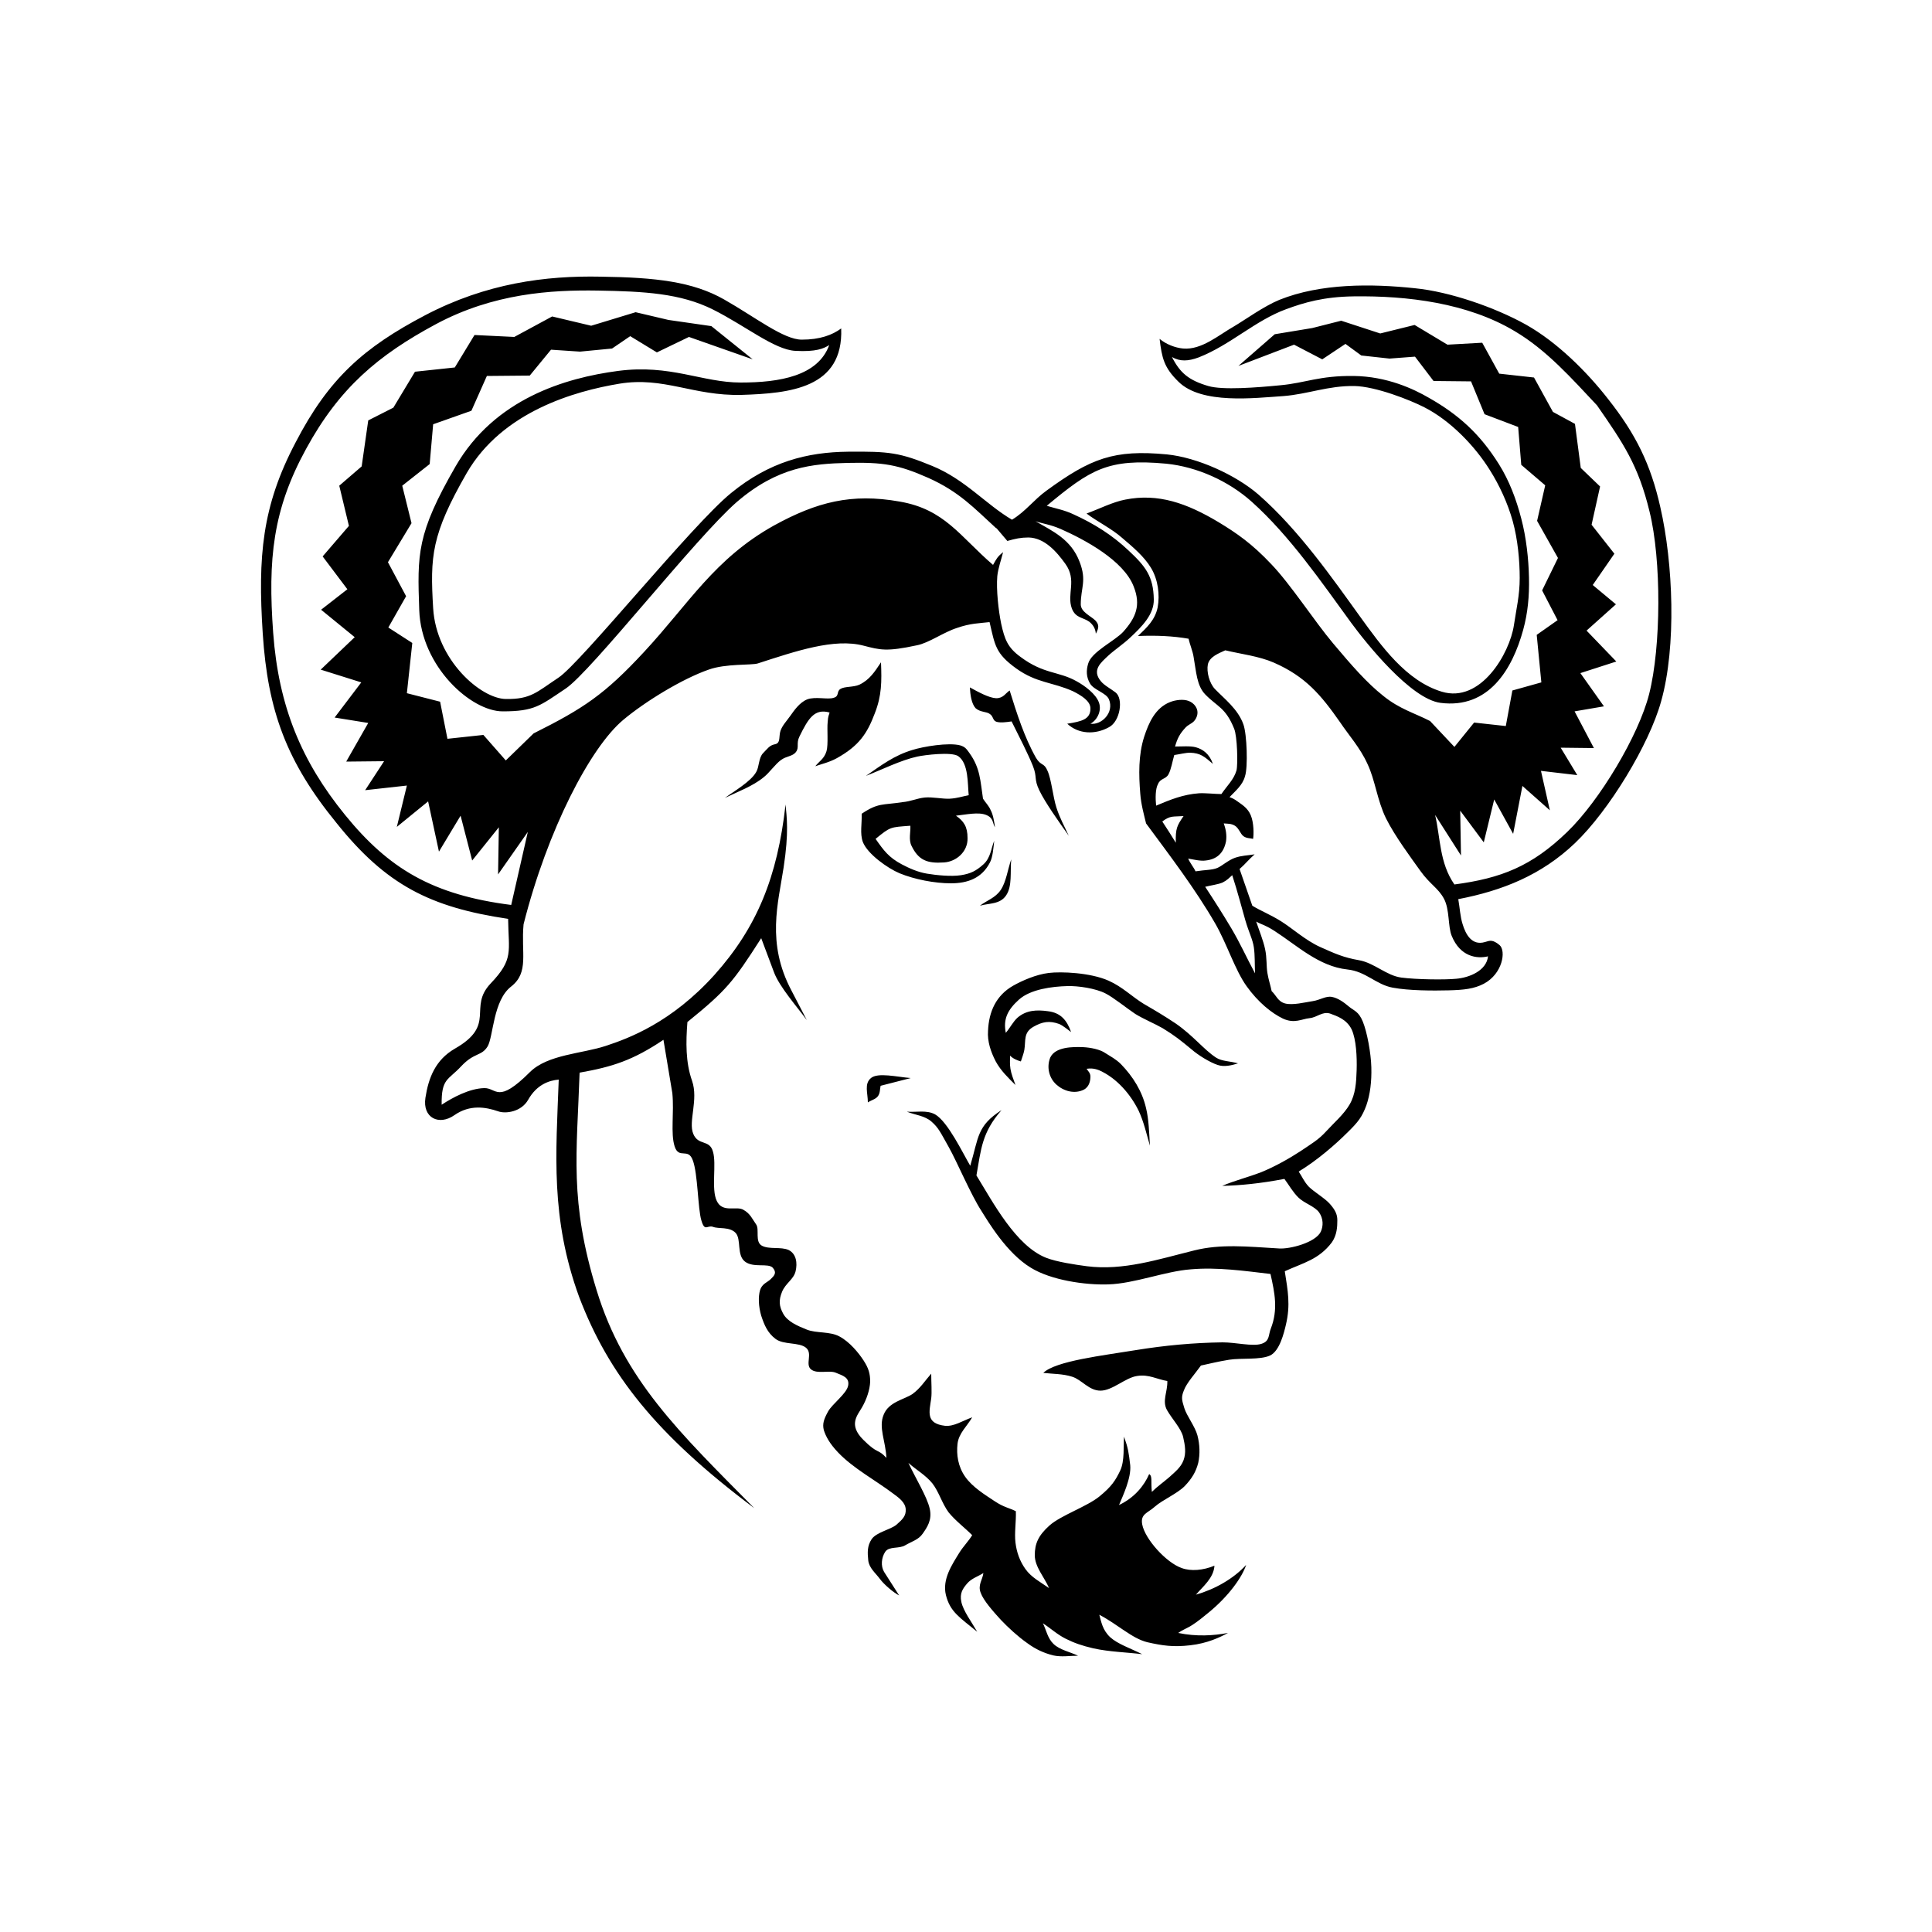 <?xml version="1.0" encoding="utf-8"?>
<!-- Generator: Adobe Illustrator 19.0.0, SVG Export Plug-In . SVG Version: 6.00 Build 0)  -->
<svg version="1.1" id="Layer_1" xmlns="http://www.w3.org/2000/svg" xmlns:xlink="http://www.w3.org/1999/xlink" x="0px" y="0px"
	 viewBox="0 0 500 500" style="enable-background:new 0 0 500 500;" xml:space="preserve">
<g id="XMLID_29_">
	<path id="XMLID_44_" d="M144.6,279.4c-2.5,0.2-5.7,1.3-7.9,5.2c-1.8,3.2-5.9,3.7-7.8,3c-3.2-1.1-7.3-1.8-11.3,1
		c-4,2.8-8.3,0.7-7.5-4.5c0.8-5.2,2.6-9.8,7.6-12.7c10.9-6.2,3.3-10.6,9.3-16.9c6-6.3,4.6-8.2,4.5-16.7c-20.2-3-31.6-8.8-44.4-24.8
		C74.2,197.2,69.3,184,68,164c-1.3-20-0.2-33,8.5-49.5c8.6-16.6,17.7-24.6,33.5-32.9c15.8-8.3,31.2-10.3,45.5-10
		c14.3,0.2,23.8,1.3,31.9,5.9c8.1,4.6,15.4,10.4,20.1,10.4c4.7,0,7.9-1.2,10.2-2.9c0.6,15.5-13.3,16.8-25.8,17.2
		c-12.5,0.3-20.1-4.8-31.6-2.9c-11.5,1.9-30.3,7.2-39.5,23.1c-9.2,16-9.5,21.6-8.7,35c0.8,13.4,12.3,23.4,18.8,23.5
		c6.5,0.1,8-1.8,13.6-5.5c5.7-3.7,34.7-39.7,44.7-47.8c9.9-8.1,19.7-10.6,30.3-10.7s13.3,0.2,21.8,3.7c8.5,3.5,13.8,9.9,20.6,13.9
		c3.5-2.1,5.7-5.2,8.9-7.5c11.5-8.4,17.5-10.7,31.2-9.4c7.9,0.8,17.8,5.3,23.7,10.4c10.5,9.2,19.3,21.9,26.3,31.6
		c5.5,7.6,11.9,16.6,21.1,19.4c10.1,3.1,17.6-9.9,18.7-17.2c0.6-4.1,1.5-7.7,1.5-12.2c0-4.5-0.5-10-1.8-14.7
		c-1.3-4.7-3.5-9.4-5.9-13.2c-3.9-6.3-10.3-12.9-17-16.3c-3.7-1.9-12.6-5.4-18.1-5.5c-6.8-0.1-12,2.1-18.3,2.6
		c-7.6,0.5-21.2,2.2-27.2-3.7c-3.8-3.7-4.3-6.2-4.9-11.1c1.7,1.4,4,2.3,6.1,2.5c4.8,0.4,9.2-3.5,13.1-5.7c3.2-1.9,7.7-5.2,11.8-6.9
		c10.7-4.3,23.8-4.2,35.1-3c9.1,0.9,20.8,5,28.7,9.4c8,4.5,15.7,12.1,21.3,19.3c7.1,9,11,16.8,13.5,28c3.3,14.4,4.2,36,0.2,50.2
		c-3.1,11.2-13.5,28.3-22.3,36.7c-8.7,8.3-18.8,12.3-30.2,14.5c0.4,2.3,0.5,4.5,1.1,6.4c0.8,2.7,2.4,5.7,5.8,4.7
		c1.3-0.4,2-0.7,3.8,0.8c1.7,1.5,0.8,7.4-4.1,10c-2.5,1.3-5.1,1.6-9.1,1.7c-4,0.1-10.2,0.1-14.5-0.7c-4.3-0.8-6.9-4.2-11.7-4.7
		c-7.4-0.8-13-6.2-18.9-10c-2.5-1.6-3.3-1.6-4.7-2.4c0.8,2.4,1.8,4.8,2.3,7.1c0.5,2.3,0.3,4.4,0.6,6.2c0.3,1.8,0.8,3.2,1.1,4.7
		c1.2,1.1,1.6,2.7,3.5,3.2c2,0.5,5.1-0.3,7.1-0.6c2-0.3,3.4-1.4,5-1.1c1.6,0.3,3.1,1.4,4.4,2.5c1.3,1.1,2.5,1.2,3.6,3.9
		c1.1,2.7,2.1,8.1,2.2,11.8c0.1,3.7-0.3,7-1.3,9.9c-1.1,2.9-2,4.2-5,7.1c-2.9,2.9-7.7,7.1-12.5,10c0.9,1.3,1.3,2.5,2.6,3.9
		c1.4,1.4,4.2,3,5.5,4.5c1.3,1.5,1.9,2.6,1.9,4.2c0,1.7-0.1,3.8-1.4,5.7c-3.4,4.5-7.4,5.3-12.2,7.5c0.8,5.1,1.5,8.7,0.3,13.8
		c-0.5,2.1-1.6,6.8-4.1,8c-2.6,1.2-7.5,0.6-10.6,1.1c-3.1,0.5-4.9,1-7.3,1.5c-1.5,2.1-3.7,4.5-4.4,6.4c-0.8,1.9-0.5,2.6,0.1,4.6
		c0.6,2,2.8,4.8,3.4,7.1c0.6,2.3,0.7,4.8,0.2,7.1c-0.6,2.3-1.6,4-3.5,6c-2,2-5.8,3.6-7.7,5.3c-1.9,1.7-3.8,1.9-3.3,4.6
		c0.7,3.8,6.2,9.9,10.2,11.3c2.4,0.9,5.6,0.6,8.5-0.6c-0.2,3.2-3,5.4-4.8,7.5c4.9-1.4,9.7-4.1,13-7.7c-1,3.1-4.5,8.1-9.8,12.4
		c-5.3,4.4-5.2,3.5-7.8,5.2c4.8,1,9.2,0.7,12.9,0c-2,1.1-5.3,2.7-9.8,3.2c-4.4,0.5-7.1,0.1-11.1-0.8c-4-1-7.6-4.6-12.4-7.1
		c0.5,1.8,0.8,3.9,2.8,5.8c2,1.8,5.1,2.8,8.3,4.4c-4.1-0.5-8.5-0.6-12.6-1.5c-3-0.7-5-1.4-7.2-2.5c-2.2-1.1-3.9-2.7-5.9-4
		c0.9,1.8,1.2,3.9,2.8,5.4c1.6,1.5,4.2,2,6.3,3c-2.2,0-4.3,0.4-6.5-0.1c-2.3-0.6-4.4-1.5-6.7-3.2c-2.4-1.7-4.8-3.9-6.8-6
		c-2-2.2-4.5-5-5.2-7c-0.8-2,0.5-3.4,0.7-5.1c-1.4,0.9-3.1,1.4-4.2,2.7c-1.1,1.3-2,2.5-1.5,4.8c0.5,2.3,2.6,5.1,4.1,7.7
		c-4.5-3.7-7-5.1-8.1-9.5c-1-4.1,1.6-7.9,3.5-11c1-1.6,2.4-3,3.3-4.5c-2-2-4.3-3.7-6.1-5.9c-1.7-2.3-2.5-5.3-4.2-7.5
		c-1.8-2.2-4.2-3.5-6.2-5.3c1.8,3.9,4.8,8.7,5.5,11.8c0.7,3-0.7,4.9-1.8,6.5c-1.1,1.6-2.8,2-4.5,3c-1.6,1-4.2,0.2-5.2,1.7
		c-1,1.5-1.2,3.7-0.3,5.2l3.9,6.1c-1.4-0.7-3.9-2.8-5-4.3c-1.1-1.5-2.8-2.8-3-4.8c-0.2-2-0.3-3.7,0.9-5.5c1.3-1.8,4.8-2.4,6.4-3.7
		c1.6-1.4,2.5-2.3,2.4-4c-0.1-1.8-1.8-3-3.3-4.1c-4.5-3.4-10.3-6.5-14.2-10.6c-2.2-2.3-3.2-4.2-3.7-5.8c-0.4-1.6,0-2.8,1.1-4.8
		c1.1-2,4.8-4.6,5.2-6.7c0.4-2.1-1.4-2.6-3.1-3.3c-1.7-0.8-4.9,0.4-6.5-0.9c-1.6-1.3,0.5-4.1-1.3-5.6c-1.8-1.5-5.8-0.7-7.9-2.3
		c-2.1-1.6-2.9-3.6-3.7-6c-0.7-2.4-0.8-4.9-0.3-6.6c0.5-1.7,1.9-2,2.8-2.9c0.9-0.9,1.6-1.6,0.5-2.9c-1.2-1.3-5,0.1-7.2-1.6
		c-2.2-1.7-0.9-5.7-2.4-7.4c-1.6-1.7-4.4-1-5.9-1.6c-1.5-0.5-2.1,1.4-3-1.7c-0.9-3-0.9-12.1-2.2-15.5c-1.2-3.4-3.6-0.2-4.7-3.6
		c-1.1-3.4-0.1-8.7-0.6-13.8l-2.3-13.8c-7.9,5.3-13.2,7-21.7,8.5c-0.7,20.9-2.7,33.2,4.4,56.3c7.1,23.2,21.4,36.8,40.8,56.4
		c-25.5-19.1-37.7-34.7-45.3-54.6C142.4,315.2,143.9,298.5,144.6,279.4z M280.3,271c2,0.1,4.4,0.6,5.7,1.5c1.4,0.9,2.8,1.6,4.1,2.9
		c3.1,3.2,5.5,7,6.5,11.4c0.7,2.8,0.8,6.4,1,9.7c-0.9-3.1-1.6-6.2-2.9-9c-2.1-4.3-5.7-8.5-10.2-10.5c-1.5-0.6-2.5-0.5-3.3-0.4
		c0.4,0.6,1,1.1,1,2c0,0.9-0.2,2.6-1.7,3.4c-2.4,1.2-5.2,0.4-7.1-1.3c-1.9-1.7-2.6-4.5-1.6-7C273.1,270.9,277.6,270.9,280.3,271z
		 M255.7,266.8c0.2-5,2.1-9.2,6.5-11.7c2.3-1.3,5.9-2.9,9.2-3.3c3.2-0.4,10.8-0.1,15.5,2c3.6,1.6,6,4.1,9.1,6
		c3.1,1.8,5.3,3.1,8.3,5.1c4.6,3.2,7.2,6.7,10.4,8.8c1.5,1,3.7,0.9,5.7,1.5c-1.6,0.5-3.6,1-5.3,0.4c-2.1-0.7-5.1-2.6-6.7-4
		c-2.9-2.4-4.4-3.6-7.5-5.5c-1.9-1.1-5-2.4-7.1-3.7c-2.1-1.4-5.7-4.3-7.7-5.3c-2.5-1.3-7.1-2-9.9-1.9c-3.9,0.1-9.5,0.8-12.5,3.5
		c-3,2.7-4.1,5.1-3.4,8.6c1.1-1.3,1.9-2.9,3-3.9c2.3-2,5-2.1,7.9-1.7c3.3,0.4,4.9,2.3,6,5.4c-0.7-0.5-2.1-1.7-3.1-2.1
		c-2.5-0.9-4.3-0.6-6.6,0.7c-2.7,1.5-2,3.6-2.4,6c-0.2,1.1-0.6,2-0.9,3c-1-0.3-2-0.7-2.8-1.5c0,1.1-0.1,2.1,0.1,3.4
		c0.2,1.3,0.8,2.8,1.3,4.2c-1.9-1.9-3.8-3.7-5.1-6.1C256.4,272.2,255.5,269.5,255.7,266.8z M259,230.3c1.4-2.1,1.8-5.3,2.7-7.9
		c-0.3,3.3,0.3,6.9-1.3,9.3c-1.6,2.4-4.4,2-6.8,2.7C255.4,233,257.6,232.4,259,230.3z M225.4,279c1.8-1.5,6.7-0.3,10.3,0
		c-2.6,0.7-5.2,1.3-7.8,2c-0.2,0.9-0.1,1.9-0.7,2.7c-0.6,0.8-1.7,1-2.6,1.6C224.6,282.9,223.6,280.5,225.4,279z M251,177.9
		c2.2,1.2,4.9,2.7,6.8,2.8c1.9,0,2.4-1.3,3.5-2c1.8,5.8,3.8,12.1,6.8,17.4c1.3,2.2,2.1,1.2,3,3.4c1,2.2,1.4,6.7,2.3,9.5
		c0.9,2.8,2.1,4.9,3.2,7.3c-2.7-3.8-6.1-8.6-7.6-11.7c-1.5-3.1-0.5-3.4-1.7-6.4c-1.2-3-3.6-7.7-5.5-11.5c-1.3,0.2-2.9,0.4-3.9,0.1
		c-1-0.3-0.8-1.4-1.7-2c-0.9-0.7-2.4-0.4-3.7-1.5C251.4,182.1,251.1,179.8,251,177.9z M239.3,206.4c2-0.2,4.6,0.4,6.5,0.3
		c1.9-0.1,3.3-0.6,4.9-0.9c-0.3-2.9,0-8.2-2.7-10.1c-1.7-1.2-8.8-0.3-10.6,0.1c-4.2,0.9-9.2,3.4-13.3,5c3.9-2.7,7.3-5.3,12-6.7
		c2.8-0.9,9.4-2,12.4-1.2c1.3,0.4,1.6,0.9,2.4,2c2.8,3.9,2.8,7.2,3.5,11.8c0.7,1.1,1.5,1.8,2,3c0.6,1.1,0.9,2.9,1.1,4.4
		c-0.7-1.1-0.3-2.4-2.3-3.2c-2-0.8-5.1-0.1-7.8,0.2c2,1.4,3,2.8,3,5.8c0.1,3.5-2.9,6.1-6.1,6.3c-4.4,0.3-6.6-0.6-8.4-4.3
		c-0.8-1.6-0.2-3.6-0.3-5.2c-5.2,0.4-5.1,0.2-9,3.4c2.1,3,3.4,4.8,6.8,6.6c1.9,1,4.1,2,6.5,2.4c2.4,0.4,6.3,0.8,8.8,0.4
		c2.5-0.4,3.9-1.1,5.8-2.8c1.9-1.7,2-4.2,2.8-6.1c-0.2,1.9-0.4,4.3-1.1,5.6c-2.1,4.1-5.8,5.4-10.1,5.4c-4.2,0-9.4-1-13.3-2.6
		c-3.1-1.3-8.3-5-9.5-8.1c-0.8-2.2-0.2-4.8-0.3-7.3c4.3-2.9,5.4-2.2,10.5-3C235.8,207.4,237.3,206.6,239.3,206.4z M214.2,186.9
		c0.1-1.7,0.3-1.7,0.5-2.5c-3.9-1.1-5.5,1.5-7.8,6.2c-0.9,1.8,0,2.8-0.9,4c-0.9,1.2-2.4,1-3.9,2.1c-1.5,1.1-3,3.3-4.4,4.4
		c-2.9,2.4-6.8,3.8-10.1,5.4c2.3-1.7,6.7-4.2,8.1-6.7c0.8-1.3,0.6-3.7,1.8-4.9c1.2-1.2,1.6-2,3.1-2.3c1.5-0.3,0.9-2.1,1.4-3.5
		c0.5-1.4,1.5-2.4,2.5-3.8c1-1.4,2.4-3.5,4.4-4.3c2.1-0.8,5.3,0.1,6.8-0.4c1.6-0.4,0.7-1.6,1.8-2.3c1.1-0.7,3.3-0.4,4.9-1.1
		c2.7-1.3,4-3.4,5.6-5.8c0.2,5,0.2,8.6-1.6,13.2c-2,5.3-4.1,8.4-9.8,11.6c-2,1.1-3.9,1.5-5.6,2.1c1-1.3,2.3-1.9,2.9-3.9
		C214.4,192.7,214,188.6,214.2,186.9z M306.3,211.2c-2.7,0.2-3.4-0.2-5.5,1.4c1.2,1.8,2.4,3.7,3.5,5.5
		C304.2,214.4,304.6,213.7,306.3,211.2z M299.2,208.5c3.8-1.6,7-2.9,11.1-3.2c1.6-0.1,4.2,0.2,5.8,0.2c1.4-2.1,3.2-3.7,3.9-6.1
		c0.4-1.6,0.2-8.9-0.6-10.8c-2.2-5.5-4.4-5.7-7.5-8.9c-2.2-2.3-2.3-5.8-3-9.7c-0.2-1.4-1-3.3-1.3-4.7c-4-0.7-8.4-0.9-13.1-0.7
		c2.3-2.2,4.4-4.1,5.1-7.4c0.6-3.3,0.1-7.2-1.7-10.2s-4.8-5.5-7.5-7.8c-2.7-2.4-6.6-4.3-9.2-6.3c3.3-1.2,6.8-3,10-3.6
		c8.5-1.7,15.9,0.9,24.1,5.8c4.8,2.9,8.7,5.6,13.7,10.9c5,5.2,11.2,14.8,16,20.5c4.8,5.7,8.7,10.2,13,13.6c4.2,3.4,8,4.4,12.1,6.5
		l6.3,6.7l5.1-6.3l8.2,0.9l1.7-9.2l7.5-2.1l-1.2-12.3l5.4-3.8l-4-7.7l4.1-8.4l-5.4-9.6l2.1-9.2l-6.2-5.3l-0.8-9.8l-8.7-3.3l-3.5-8.5
		l-9.7-0.1l-4.8-6.3l-6.6,0.5l-7.3-0.8l-4.1-3l-6,4l-7.3-3.8l-14.4,5.5l9.4-8.2l9.7-1.6l7.5-1.9l10.1,3.3l8.9-2.2l8.5,5.1l9-0.5
		l4.4,8l9,1l4.9,8.9l5.7,3.1l1.5,11.4l5,4.8l-2.2,9.9l5.9,7.5l-5.6,8.1l6,5l-7.6,6.8l7.7,8l-9.3,3l6.1,8.6l-7.6,1.3l5,9.5l-8.6-0.1
		l4.3,7.1l-9.4-1.1l2.3,10.2l-7.1-6.3l-2.4,12.4l-4.9-8.9L384,218l-6.1-8.2l0.2,11.6l-6.7-10.5c1.4,5.9,1.1,12.4,5,18
		c12.1-1.6,20-4.7,29.2-13.6c8.4-8.1,18.5-25,21.2-35.7c3.1-12.2,3.2-34.7,0.1-47.2c-2.9-12-6.8-17.7-13.6-27.5
		c-6.5-6.9-13-14.3-21.3-19.2c-12.2-7.3-27.8-9.2-41.7-9c-7.7,0.1-12.8,1.6-17.4,3.3c-8,2.9-14.5,9.3-22.7,12.5
		c-2.7,1-4.8,1.1-6.9-0.1c2.1,4.1,4.3,6,9.4,7.5c3.7,1.1,12.6,0.4,18.7-0.2c6.5-0.6,10-2.5,18.9-2.4c8.7,0.1,15.6,3.4,19.4,5.6
		c7.8,4.4,13.3,9.4,18.2,17.2c2.7,4.3,4.5,9.1,5.8,14.1c1.3,4.9,1.9,10.5,2,15.3c0.1,4.8-0.3,9.1-1.5,13.5
		c-2.8,10.2-8.9,20.5-21.4,18.9c-7.7-1-19.2-15.4-23.1-20.7c-7.8-10.7-15.9-22.5-25.7-31.3c-6-5.4-14.2-9.1-22.2-9.9
		c-15.1-1.4-19.6,1.5-30.9,10.9c2.3,0.7,4.6,1.1,6.9,2.2c5.3,2.4,10.1,5.4,14.3,9.4c4.4,4.1,6.4,6.7,6.5,12.6
		c0.1,3.9-3.1,7.1-6.1,9.9c-1.8,1.7-4.2,3.3-5.7,4.7c-1.9,1.8-4.3,3.7-1.9,6.6c0.9,1.1,2.5,1.9,3.8,2.9c2.1,1.6,1.2,7.5-1.7,9
		c-3.6,2-7.9,1.8-10.8-0.9c3.7-0.6,6.1-1.1,6-4.1c-0.1-1.8-2.3-3.2-4.5-4.3c-5.3-2.4-9.4-2.1-14.7-5.9c-5.4-3.9-5.5-6-6.9-12
		c-2.6,0.3-5,0.3-8.4,1.5c-3.5,1.1-7.3,3.9-10.4,4.5c-7.9,1.7-9.5,1.2-13.8,0.1c-7.6-2-17.5,1.4-27.4,4.6c-1.6,0.5-8.3,0-12.7,1.6
		c-6.9,2.4-16.5,8.3-22.1,13c-8.5,7.1-19.6,28.4-25.8,52.9c-0.7,7.4,1.5,12.4-3.2,16.1c-4.7,3.6-4.6,12.9-6.1,15.5
		c-1.6,2.6-3.4,1.5-6.8,5.1c-3.4,3.7-5.2,3.1-5.1,10c2.9-1.9,7.2-4.2,11-4.3c3.3-0.1,3.4,4.3,11.9-4.2c4.6-4.5,13.4-4.7,19.5-6.7
		c6.1-2,17.1-6.1,28.2-18.4c11-12.3,16.3-25.3,18.4-44.1c0.3,3.3,0.9,7.1-0.5,16.3c-1.4,9.2-4.5,19.5,2,31.8l4,7.7
		c-2.4-3.3-7.1-8.6-8.5-12.4l-3.3-8.8c-7.3,11.4-9,13.5-19.1,21.7c-0.4,5.1-0.5,10.4,1.2,15.2c1.7,4.9-1,10.5,0.3,13.7
		c1.3,3.2,4.2,1.4,5.1,4.6c1,3.2-0.5,9.7,1,12.8c1.5,3.2,5.1,1.2,6.9,2.3c1.8,1,2.3,2.4,3.3,3.8c0.9,1.3-0.4,4.5,1.5,5.5
		c1.9,1,4.9,0.2,6.9,1.1c2,1,2.3,3.4,1.8,5.5c-0.5,2.1-2.6,3.1-3.5,5.3c-0.9,2.2-0.8,3.7,0.3,5.7c1.1,2,3.6,3.1,6.1,4.1
		c2.5,1,6,0.4,8.5,1.8c2.6,1.4,4.9,4.2,6.2,6.2c1.3,2,1.7,3.4,1.7,5.5c-0.1,2.1-0.9,4.5-2.1,6.6s-3.6,4.5,0.3,8.4
		c3.9,3.9,3.7,2.2,6,4.7c-0.2-4.4-2.1-7.9-0.7-11.2c1.3-3.3,5.3-3.9,7.4-5.3c2.1-1.5,3.3-3.5,4.9-5.3c0,2.3,0.2,4.7,0,6.4
		c-0.5,3.5-1.5,6.5,3.6,7.1c2.3,0.2,4.5-1.3,7-2.2c-1.3,2.3-3.5,4.1-3.8,6.9c-0.3,2.7,0.1,5.8,2,8.5c1.9,2.7,5.2,4.7,7.6,6.3
		c2.4,1.6,3.7,1.7,5.5,2.6c0.1,2.7-0.4,5.6-0.1,8.1c0.3,2.5,1.1,4.8,2.6,6.9c1.5,2.1,3.8,3.3,6.1,4.9c-1.2-2.8-3.7-5.5-3.7-8.5
		c0-3,0.9-5.1,3.8-7.7c2.9-2.6,9.7-4.9,12.9-7.5c3.2-2.6,4.2-4.2,5.4-6.7c1.2-2.5,0.8-6.5,1-8.8c1.1,3.1,1.2,4.1,1.6,7.4
		c0.3,3.3-1.9,7.9-2.9,10.3c4-1.9,6.5-5,7.8-8c0.9,0.5,0.4,1.9,0.7,4.6c1.4-1.4,3-2.5,4.5-3.8c1.4-1.3,3-2.5,3.7-4.4
		c0.7-1.9,0.4-3.8-0.1-6c-0.5-2.2-2.9-4.7-4.2-7c-1.3-2.4,0.2-4.7,0.1-7.5c-2.6-0.4-4.8-1.8-7.8-1.3c-3,0.4-6.4,3.8-9.5,3.8
		c-3,0-4.8-2.8-7.3-3.6c-2.5-0.8-5-0.7-7.5-1c3.2-3.1,15.5-4.5,24-5.9c7.4-1.2,14.8-1.9,22.4-2c3.4,0,7.7,1.1,10,0.4
		c2.3-0.7,1.8-2.3,2.5-4c1.9-4.9,1-9.2-0.1-14.1c-6.8-0.8-13.8-1.8-20.6-1.2c-6.7,0.5-14.6,3.7-21.4,3.9c-6,0.2-14.8-1.1-20-4.3
		c-6.3-3.8-11.1-12-12.8-14.7c-2.8-4.3-6.3-12.7-8.5-16.6c-2.2-3.9-2.6-4.9-4.4-6.5c-1.8-1.6-4.2-1.7-6.4-2.6
		c2.4,0.2,5.1-0.5,7.3,0.7c3.3,1.9,7.1,9.9,9.1,13.3c2.2-7.4,1.7-10.3,8.1-14.4c-5.1,5.8-5.3,10.1-6.5,16.9c4.3,7,10.2,18.2,18,21.3
		c2.8,1.1,7.6,1.8,10.6,2.2c9.4,1.2,18.5-1.8,27.8-4.1c6.8-1.7,13.6-1,21.9-0.5c2.8,0.2,9.4-1.5,10.8-4.3c0.7-1.5,0.7-3.4-0.4-5
		c-1.1-1.6-3.9-2.4-5.4-3.9c-1.5-1.5-2.4-3.2-3.6-4.8c-6.3,1.2-11.5,1.7-16.1,1.8c3.3-1.4,6.6-2.2,10-3.5c3.5-1.4,7.4-3.6,10.3-5.5
		c2.8-1.9,4.6-2.9,6.6-5.1c2-2.2,4.6-4.4,6.1-7c1.5-2.6,1.7-5.6,1.8-8.9c0.1-3.3-0.1-7.9-1.3-10.5c-1.3-2.6-3.7-3.4-5.6-4.1
		c-2-0.6-3.3,1-5.3,1.2c-2,0.2-3.9,1.5-6.9,0.1c-2.9-1.4-6.4-4.2-9.4-8.4c-3-4.2-5.1-11-8.1-16.2c-5.2-9-11.7-17.5-17.9-25.9
		c-0.5-2.1-1.3-4.9-1.5-7.7c-0.4-4.9-0.5-10,1-14.7c1.2-3.7,2.9-7.5,6.7-9c1.5-0.6,3.5-0.8,4.8-0.3c1.4,0.5,2.7,2,2.2,3.8
		c-0.6,2-1.9,2-2.9,3c-1.6,1.7-2.2,2.9-2.8,5c1.7,0,4-0.2,5.4,0.2c1.8,0.5,3.5,1.7,4.4,4.3c-2.2-1.9-3.2-2.8-5.9-2.9
		c-1.2,0-2.7,0.4-4.1,0.6c-0.5,1.7-0.8,3.7-1.5,5c-0.7,1.3-2.1,1-2.7,2.5C299,204.1,299,206.6,299.2,208.5z M318.2,206.3
		c0.8,0.3,1.1,0.4,2.2,1.2c1.1,0.8,2.5,1.6,3.3,3.5c0.8,1.9,0.8,4.9,0.6,6.1c-0.7-0.2-1.7-0.1-2.5-0.7c-0.8-0.6-1.2-2.1-2.2-2.7
		c-1-0.6-1.8-0.5-2.9-0.6c0.6,1.6,0.8,3.1,0.6,4.6c-0.6,3.1-2.4,4.7-5.3,5c-1.3,0.2-3.3-0.3-4.5-0.5c0.5,1.2,1.4,2.2,1.9,3.3
		c2.5-0.4,4.3-0.3,5.7-0.9c1.3-0.6,2.8-2,4.5-2.6c1.7-0.6,3.3-0.6,5.1-0.9c-1.5,1.3-2.5,2.6-3.9,3.8c1.1,3.2,2.2,6.3,3.3,9.5
		c2.3,1.4,4.5,2.2,7.4,4c2.9,1.8,6.4,5,10.2,6.7c3.8,1.7,6,2.7,10,3.4c4,0.7,7.1,4,11,4.5c3.9,0.5,11.2,0.6,14.2,0.3
		c3.4-0.3,7.8-2.1,8.2-5.8c-2.9,0.7-7.2,0.1-9.4-5.3c-1-2.4-0.5-6.8-2-9.6c-1.5-2.8-3.6-3.7-6.1-7.2c-2.5-3.5-6.6-9-8.9-13.6
		c-2.3-4.7-2.8-9.9-4.8-14.1c-1.9-4.2-4.9-7.5-7.1-10.8c-4.9-7-8.9-11.8-17.1-15.4c-3.9-1.7-8.4-2.2-12.6-3.2
		c-1.7,0.8-4,1.6-4.5,3.6c-0.4,2,0.4,4.9,1.8,6.4c2.4,2.5,6,5.2,7.4,9.2c0.9,2.5,1.2,11.1,0.4,13.4
		C321.6,203.2,319.7,204.7,318.2,206.3z M318.9,226.5c-0.8,0.7-1.3,1.3-2.5,1.9c-1.2,0.5-2.9,0.7-4.5,1.1c2.3,3.5,4.6,7.1,6.8,10.8
		c2.2,3.7,4,7.7,6.1,11.6c-0.1-2.2,0-4.6-0.3-6.7c-0.3-2.1-1.3-3.9-2.2-7C321.4,235.1,320.3,230.8,318.9,226.5z M258.1,149.1
		c-0.3,3.5,0.3,8.9,1,12.3c0.9,4.1,1.7,6.2,5,8.6c6,4.5,9.9,3.7,14.5,6.3c2.2,1.2,5,3.3,5.8,5.5c0.8,2.2-0.5,4.6-2.2,5.5
		c2.9,0.4,6.2-2.9,4.8-6.3c-0.7-1.7-3.9-2.4-4.9-4.1c-1-1.7-1-3.4-0.5-5.1c0.8-3.1,6.9-5.9,9.1-8.3c3.3-3.7,4.6-6.9,2.7-11.7
		c-2.6-6.8-12.8-12.2-18.9-14.9c-2.8-1.2-4.4-1.3-6.5-2c4.5,2.6,9.2,4.7,11.4,10.5c1.9,4.9,0.3,6.7,0.3,11c0,2,2.6,3,3.8,4.2
		c1,1.1,0.9,1.9,0.1,3.4c-0.1-1.3-0.7-2.3-1.7-3.1c-1.7-1.2-3.5-0.9-4.5-3.4c-1.4-3.8,1.4-7.3-1.7-11.6c-2.3-3.2-5.4-6.7-9.5-6.8
		c-2,0-3.4,0.3-5.5,0.9l-2.8-3.3l-0.1,0c-5.7-5.2-9.5-9.4-17.5-13c-7.9-3.5-11.8-4.1-20.9-3.9c-9.1,0.2-18.1,1-28.7,10.1
		c-10.5,9.1-37.7,43.9-44.3,48.3c-6.6,4.4-8,5.9-16.3,5.9c-8.2,0-21.1-11.6-21.6-26.2c-0.5-14.5-0.7-19.7,9.4-37.2
		c10.1-17.5,28.4-22.9,42-24.7c13.6-1.8,21.8,3,31.8,3c10.1,0,20-1.7,22.9-9.7c-1.4,0.9-3.4,1.8-8.8,1.5
		c-5.4-0.3-12.9-6.5-21.3-10.7c-8.4-4.2-17.8-4.7-29.8-4.9c-12-0.2-27,0.7-41.9,8.7c-14.9,8-25,16.5-33.6,32.3
		c-8.6,15.7-9.9,28.5-8.5,47.6c1.4,19,7.3,33.2,18.6,47.1c11.3,13.9,22.6,20.7,43,23.3l4.3-18.9l-7.7,11l0.2-12.2l-6.9,8.6l-3-11.6
		l-5.6,9.3l-2.8-13l-8.1,6.6l2.6-10.7l-10.8,1.2l4.9-7.5l-9.8,0.1l5.7-10l-8.7-1.4l6.9-9.1L83,173.3l8.8-8.4l-8.7-7.1l6.8-5.3
		l-6.4-8.5l6.8-7.9l-2.5-10.4l5.8-5l1.7-11.9l6.5-3.3l5.6-9.3l10.3-1.1l5.1-8.4l10.3,0.5l9.8-5.3l10.1,2.4l11.5-3.5l8.5,2l11.1,1.6
		l10.7,8.6l-16.5-5.8l-8.3,4l-6.9-4.2l-4.7,3.2l-8.3,0.8l-7.5-0.5l-5.5,6.7l-11.1,0.1l-4,9l-9.9,3.5l-0.9,10.3l-7.1,5.6l2.4,9.7
		l-6.1,10.1l4.7,8.8l-4.6,8.1l6.2,4l-1.4,13l8.6,2.2l1.9,9.6l9.3-1l5.8,6.6l7.2-7c13-6.5,18.4-10.1,28.6-21.1
		c11.6-12.5,18.2-24.1,33.6-32.7c11.1-6.1,20.1-8.4,32.5-6.2c11.7,2,15.6,9,24.2,16.4c0.9-1.6,1.1-2.1,2.6-3.3
		C259.1,144.9,258.3,147.1,258.1,149.1z"/>
</g>
</svg>
